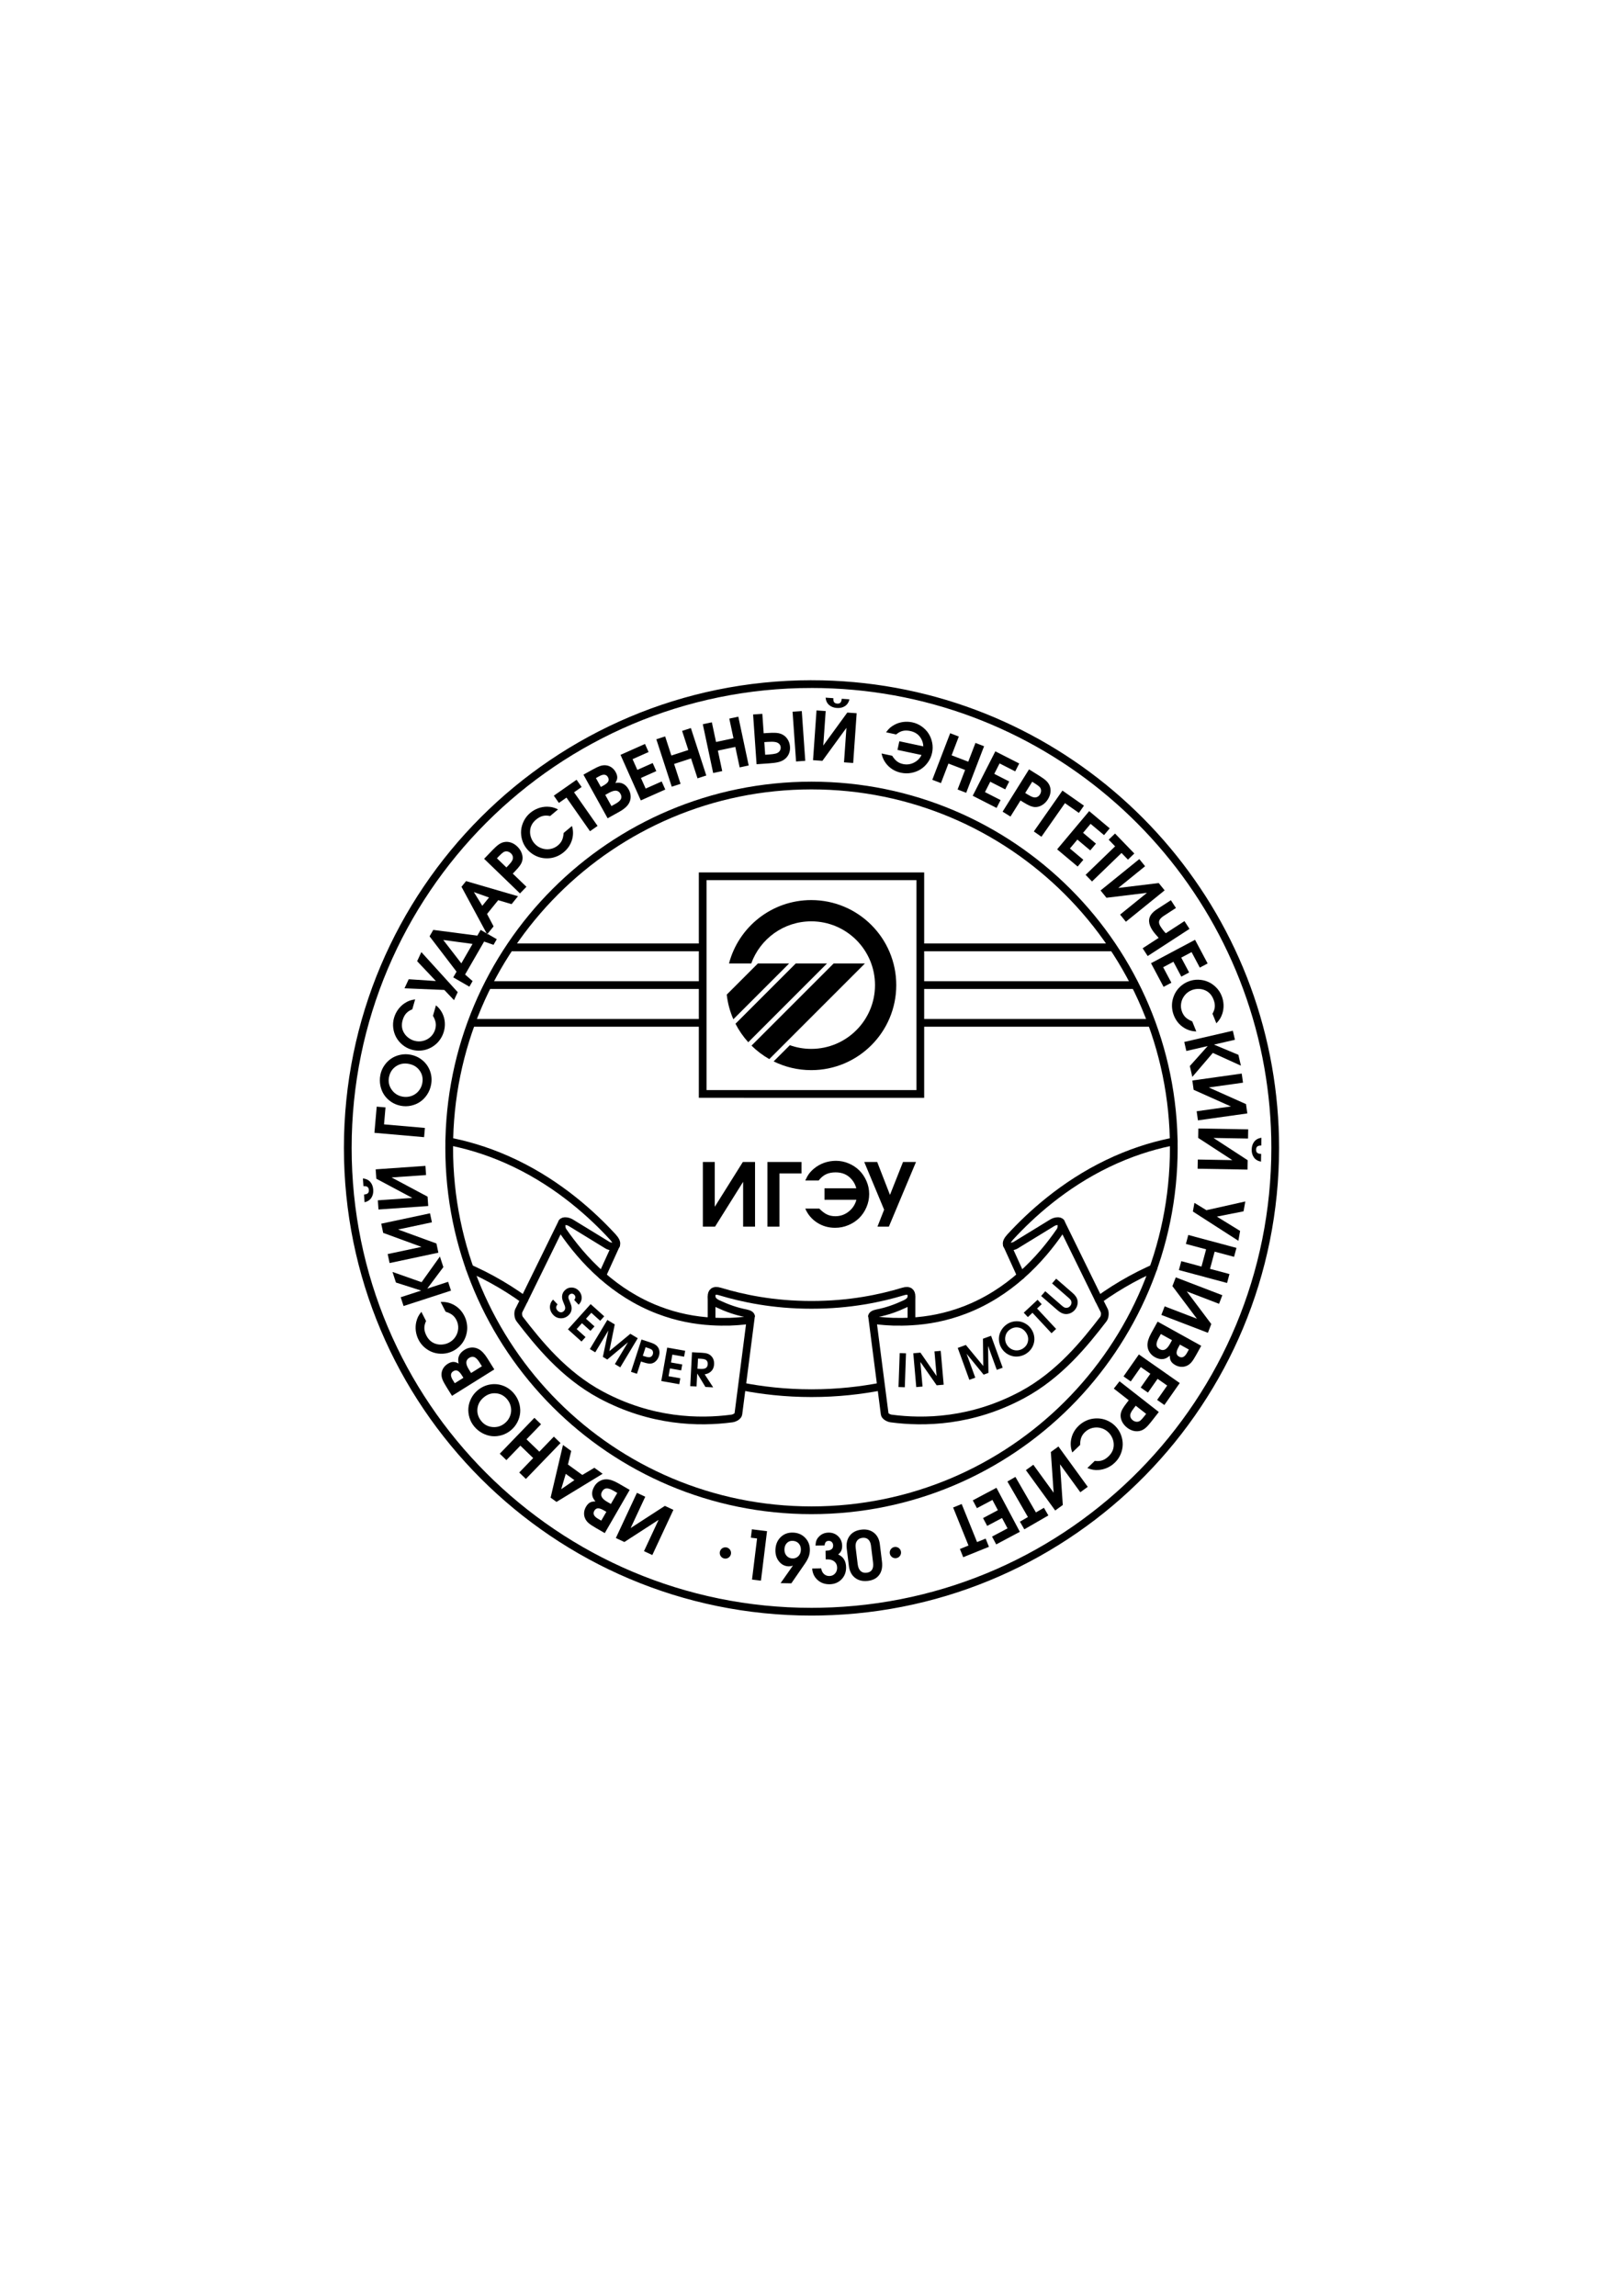<?xml version="1.0" encoding="UTF-8" standalone="no"?>
<svg
   xmlns:dc="http://purl.org/dc/elements/1.1/"
   xmlns:cc="http://creativecommons.org/ns#"
   xmlns:rdf="http://www.w3.org/1999/02/22-rdf-syntax-ns#"
   xmlns:svg="http://www.w3.org/2000/svg"
   xmlns="http://www.w3.org/2000/svg"
   viewBox="0 0 595.276 841.89"
   id="svg62"
   height="841.89"
   width="595.276"
   version="1.1">
  <defs
     id="defs66" />
  <g
     id="Layer1000">
    <path
       id="path2"
       style="fill:#000000;fill-rule:evenodd"
       d="m 272.462,426.103 c 0,0 1.488,0 4.468,0 0,0 0,7.909 0,23.721 0,0 -1.461,0 -4.372,0 0,0 0,-5.479 0,-16.444 0,0 -3.435,5.479 -10.301,16.444 0,0 -1.493,0 -4.468,0 0,0 0,-7.909 0,-23.721 0,0 1.455,0 4.372,0 0,0 0,5.479 0,16.433 0,0 3.435,-5.479 10.3,-16.433 z m 21.511,4.206 c 0,0 -2.697,0 -8.091,0 0,0 0,6.502 0,19.515 0,0 -1.466,0 -4.404,0 0,0 0,-7.909 0,-23.721 0,0 4.163,0 12.494,0 0,0 0,1.402 0,4.206 z m 6.539,12.901 c 0.968,1.001 1.91,1.718 2.814,2.146 0.899,0.428 1.921,0.642 3.061,0.642 1.83,0 3.462,-0.567 4.891,-1.702 1.434,-1.135 2.376,-2.579 2.825,-4.334 h -11.697 v -4.2 c 0,0 3.89,0 11.665,0 -0.316,-1.231 -0.872,-2.317 -1.68,-3.243 -1.461,-1.739 -3.43,-2.606 -5.907,-2.606 -1.38,0 -2.563,0.241 -3.542,0.717 -0.985,0.471 -1.878,1.236 -2.681,2.279 h -4.907 c 0.45,-1.006 0.899,-1.819 1.354,-2.445 0.455,-0.626 1.06,-1.263 1.814,-1.9 1.097,-0.925 2.344,-1.643 3.735,-2.14 1.397,-0.492 2.841,-0.744 4.335,-0.744 1.653,0 3.232,0.326 4.736,0.974 1.504,0.647 2.804,1.514 3.89,2.6 1.086,1.086 1.953,2.387 2.6,3.89 0.647,1.504 0.974,3.082 0.974,4.736 0,1.68 -0.332,3.285 -0.99,4.816 -0.658,1.536 -1.541,2.852 -2.654,3.954 -1.113,1.102 -2.446,1.975 -3.987,2.622 -1.541,0.653 -3.162,0.974 -4.864,0.974 -2.435,0 -4.634,-0.631 -6.603,-1.894 -1.964,-1.268 -3.408,-2.981 -4.34,-5.142 z m 25.502,6.614 c 0,0 -1.397,0 -4.184,0 0,0 0.813,-2.076 2.445,-6.223 0,0 -2.429,-5.832 -7.293,-17.497 0,0 1.584,0 4.752,0 0,0 1.562,4.024 4.687,12.072 0,0 1.595,-4.024 4.784,-12.072 0,0 1.589,0 4.762,0 0,0 -3.317,7.909 -9.953,23.721 z" />
    <path
       id="path4"
       style="fill:#000000;fill-rule:evenodd"
       d="m 330.478,569.335 c 0,1.144 -0.928,2.072 -2.072,2.072 -1.144,0 -2.072,-0.928 -2.072,-2.072 0,-1.144 0.928,-2.072 2.072,-2.072 1.144,0 2.072,0.928 2.072,2.072 z" />
    <path
       id="path6"
       style="fill:#000000;fill-rule:evenodd"
       d="m 268.125,569.485 c 0,1.144 -0.928,2.072 -2.072,2.072 -1.144,0 -2.071,-0.928 -2.071,-2.072 0,-1.144 0.927,-2.072 2.071,-2.072 1.144,0 2.072,0.928 2.072,2.072 z" />
    <path
       id="path8"
       style="fill:none;stroke:#000000;stroke-width:2.835;stroke-linecap:round;stroke-linejoin:miter;stroke-dasharray:none"
       d="m 225.964,456.529 c 0.359,-0.799 -0.199,-1.81 -1.209,-2.927 -7.59,-8.233 -19.466,-19.089 -35.685,-26.916 -8.145,-3.929 -15.86,-6.351 -22.821,-7.822 l -1.475,-0.265 m 7.497,46.515 1.871,0.862 c 2.064,0.951 4.162,2.009 6.298,3.175 4.287,2.35 8.235,4.862 11.841,7.464" />
    <g
       id="Layer1001">
      <path
         id="path10"
         style="fill:#000000;fill-rule:evenodd"
         d="m 229.001,565.466 c 0,0 -1.04,-0.485 -3.122,-1.456 0,0 2.577,-5.526 7.73,-16.576 0,0 1.021,0.476 3.055,1.425 0,0 -1.785,3.829 -5.358,11.491 0,0 4.186,-2.71 12.556,-8.135 0,0 1.044,0.486 3.123,1.456 0,0 -2.577,5.527 -7.73,16.576 0,0 -1.017,-0.474 -3.055,-1.424 0,0 1.786,-3.829 5.355,-11.483 0,0 -4.186,2.71 -12.553,8.127 z m 1.959,-19.11 c 0,0 -3.049,5.281 -9.145,15.84 0,0 -1.09,-0.629 -3.265,-1.886 -1.208,-0.697 -2.083,-1.278 -2.626,-1.749 -0.545,-0.467 -0.966,-1.001 -1.262,-1.601 -0.331,-0.681 -0.474,-1.407 -0.433,-2.17 0.04,-0.763 0.266,-1.5 0.676,-2.211 0.431,-0.747 0.914,-1.269 1.445,-1.571 0.532,-0.302 1.209,-0.436 2.035,-0.397 -0.403,-0.523 -0.693,-0.962 -0.862,-1.321 -0.169,-0.36 -0.278,-0.756 -0.326,-1.193 -0.101,-0.93 0.147,-1.921 0.747,-2.961 0.483,-0.836 1.112,-1.488 1.884,-1.952 0.771,-0.469 1.612,-0.704 2.527,-0.704 1.255,-0.004 2.716,0.477 4.378,1.437 z m -4.56,1.107 -1.454,-0.84 c -1.025,-0.592 -1.865,-0.863 -2.515,-0.818 -0.652,0.048 -1.18,0.419 -1.585,1.119 -0.402,0.697 -0.455,1.357 -0.154,1.974 0.299,0.621 0.956,1.224 1.975,1.812 l 1.393,0.804 z m -4.002,6.932 -0.943,-0.545 c -0.893,-0.516 -1.609,-0.762 -2.158,-0.736 -0.543,0.025 -0.982,0.323 -1.313,0.895 -0.621,1.075 -0.173,2.049 1.342,2.923 l 1.204,0.695 z m -1.369,-13.946 c 0,0 -5.641,3.439 -16.922,10.313 0,0 -0.718,-0.522 -2.159,-1.569 0,0 1.515,-6.437 4.542,-19.308 0,0 1.005,0.73 3.021,2.195 0,0 -0.399,1.658 -1.197,4.975 0,0 1.756,1.276 5.264,3.824 0,0 1.474,-0.877 4.421,-2.632 0,0 1.011,0.735 3.031,2.202 z m -10.354,2.325 c 0,0 -1.058,-0.769 -3.168,-2.301 0,0 -0.559,1.879 -1.677,5.636 0,0 1.614,-1.112 4.845,-3.334 z m -5.087,-13.594 c 0,0 -4.236,4.387 -12.705,13.157 0,0 -0.813,-0.785 -2.443,-2.359 0,0 1.708,-1.769 5.122,-5.304 0,0 -1.567,-1.513 -4.704,-4.543 0,0 -1.705,1.766 -5.122,5.304 0,0 -0.81,-0.782 -2.434,-2.35 0,0 4.236,-4.386 12.706,-13.157 0,0 0.81,0.783 2.433,2.35 0,0 -1.777,1.84 -5.331,5.52 0,0 1.567,1.513 4.704,4.543 0,0 1.777,-1.84 5.331,-5.52 0,0 0.813,0.785 2.443,2.359 z m -31.632,-6.05 c -0.817,-0.973 -1.406,-2.068 -1.769,-3.277 -0.365,-1.212 -0.492,-2.409 -0.386,-3.592 0.106,-1.183 0.445,-2.339 1.024,-3.472 0.576,-1.13 1.356,-2.107 2.336,-2.929 1.346,-1.13 2.844,-1.842 4.486,-2.138 1.646,-0.298 3.251,-0.164 4.817,0.407 1.566,0.57 2.909,1.522 4.034,2.863 0.849,1.011 1.471,2.132 1.855,3.361 0.388,1.226 0.534,2.433 0.438,3.629 -0.099,1.198 -0.432,2.366 -1.007,3.505 -0.574,1.139 -1.357,2.124 -2.353,2.96 -1.005,0.843 -2.115,1.452 -3.337,1.825 -1.221,0.367 -2.424,0.493 -3.618,0.38 -1.191,-0.116 -2.357,-0.472 -3.502,-1.073 -1.145,-0.601 -2.151,-1.415 -3.019,-2.449 z m 2.641,-1.93 c 1.071,1.277 2.45,1.983 4.132,2.113 1.681,0.13 3.18,-0.357 4.494,-1.461 0.66,-0.554 1.183,-1.203 1.561,-1.94 0.381,-0.74 0.602,-1.496 0.673,-2.272 0.073,-0.772 -0.016,-1.559 -0.26,-2.351 -0.247,-0.794 -0.643,-1.518 -1.192,-2.172 -1.114,-1.327 -2.485,-2.057 -4.12,-2.182 -1.634,-0.132 -3.128,0.374 -4.487,1.514 -1.378,1.156 -2.139,2.56 -2.293,4.219 -0.148,1.659 0.349,3.17 1.493,4.532 z m 4.705,-19.024 c 0,0 -5.171,3.232 -15.511,9.692 0,0 -0.667,-1.067 -1.998,-3.198 -0.739,-1.183 -1.238,-2.106 -1.497,-2.777 -0.262,-0.668 -0.383,-1.337 -0.363,-2.006 0.028,-0.757 0.242,-1.465 0.636,-2.12 0.394,-0.655 0.939,-1.199 1.635,-1.635 0.731,-0.457 1.402,-0.691 2.014,-0.709 0.612,-0.018 1.272,0.183 1.983,0.605 -0.11,-0.651 -0.16,-1.175 -0.14,-1.571 0.02,-0.397 0.109,-0.799 0.272,-1.207 0.347,-0.869 1.031,-1.627 2.05,-2.264 0.819,-0.512 1.68,-0.792 2.58,-0.839 0.901,-0.052 1.753,0.136 2.561,0.564 1.111,0.586 2.174,1.697 3.191,3.324 z m -4.546,-1.163 -0.89,-1.424 c -0.627,-1.004 -1.242,-1.637 -1.836,-1.903 -0.598,-0.264 -1.239,-0.184 -1.925,0.244 -0.682,0.426 -1.039,0.985 -1.062,1.671 -0.027,0.688 0.27,1.529 0.893,2.526 l 0.853,1.364 z m -6.788,4.242 -0.577,-0.923 c -0.547,-0.875 -1.062,-1.428 -1.559,-1.663 -0.491,-0.233 -1.02,-0.175 -1.579,0.174 -1.053,0.658 -1.114,1.728 -0.187,3.211 l 0.737,1.179 z m -6.535,-24.256 c 0,0 -0.603,-1.184 -1.811,-3.555 1.811,-0.117 3.495,0.28 5.056,1.188 1.557,0.911 2.762,2.204 3.615,3.877 0.399,0.783 0.689,1.598 0.865,2.444 0.176,0.846 0.241,1.674 0.196,2.484 -0.049,0.812 -0.202,1.613 -0.451,2.406 -0.252,0.795 -0.595,1.531 -1.029,2.215 -0.436,0.681 -0.97,1.314 -1.6,1.894 -0.632,0.577 -1.333,1.064 -2.109,1.459 -1.136,0.579 -2.333,0.91 -3.592,0.992 -1.262,0.078 -2.458,-0.063 -3.585,-0.428 -1.127,-0.366 -2.175,-0.952 -3.146,-1.759 -0.973,-0.81 -1.75,-1.78 -2.327,-2.913 -0.522,-1.026 -0.854,-2.103 -1.001,-3.227 -0.143,-1.126 -0.087,-2.234 0.161,-3.319 0.181,-0.745 0.41,-1.385 0.679,-1.92 0.269,-0.535 0.665,-1.131 1.191,-1.788 l 1.724,3.382 c -0.434,0.92 -0.647,1.802 -0.628,2.64 0.017,0.843 0.266,1.74 0.747,2.684 0.867,1.702 2.152,2.752 3.86,3.15 0.69,0.172 1.429,0.207 2.211,0.114 0.783,-0.098 1.51,-0.316 2.176,-0.655 1,-0.509 1.803,-1.224 2.406,-2.148 0.608,-0.925 0.945,-1.935 1.018,-3.028 0.067,-1.095 -0.149,-2.138 -0.653,-3.126 -0.399,-0.783 -0.904,-1.41 -1.515,-1.882 -0.611,-0.471 -1.431,-0.864 -2.459,-1.183 z m 1.984,-7.719 c 0,0 -5.8,1.885 -17.395,5.652 0,0 -0.349,-1.075 -1.049,-3.229 0,0 2.503,-0.814 7.506,-2.439 0,0 -3.083,-0.985 -9.258,-2.952 0,0 -0.421,-1.295 -1.262,-3.885 0,0 3.556,1.252 10.668,3.765 0,0 2.242,-3.14 6.727,-9.417 0,0 0.421,1.295 1.262,3.885 0,0 -1.967,2.626 -5.904,7.879 0,0 2.551,-0.829 7.655,-2.487 0,0 0.349,1.075 1.049,3.229 z m -24.871,-21.174 c 0,0 -0.238,-1.122 -0.716,-3.37 0,0 5.965,-1.268 17.89,-3.803 0,0 0.234,1.102 0.701,3.297 0,0 -4.133,0.878 -12.402,2.636 0,0 4.683,1.712 14.053,5.132 0,0 0.239,1.126 0.716,3.37 0,0 -5.965,1.268 -17.89,3.803 0,0 -0.233,-1.098 -0.701,-3.297 0,0 4.133,-0.878 12.394,-2.634 0,0 -4.683,-1.712 -14.045,-5.134 z m -6.828,-11.222 c 0,0 -0.066,-0.947 -0.199,-2.844 0.667,-0.046 1.14,-0.208 1.414,-0.475 0.275,-0.272 0.396,-0.665 0.36,-1.187 -0.037,-0.523 -0.212,-0.899 -0.522,-1.13 -0.309,-0.227 -0.8,-0.32 -1.467,-0.274 l -0.198,-2.832 c 1.154,0.114 2.056,0.543 2.699,1.284 0.647,0.741 1.011,1.687 1.092,2.84 0.081,1.148 -0.148,2.136 -0.686,2.968 -0.533,0.827 -1.368,1.378 -2.494,1.651 z m 4.314,-8.64 c 0,0 -0.08,-1.144 -0.24,-3.437 0,0 6.083,-0.425 18.245,-1.276 0,0 0.079,1.124 0.235,3.363 0,0 -4.214,0.295 -12.648,0.884 0,0 4.399,2.348 13.202,7.038 0,0 0.08,1.148 0.24,3.437 0,0 -6.083,0.425 -18.245,1.276 0,0 -0.079,-1.119 -0.235,-3.363 0,0 4.215,-0.295 12.64,-0.884 0,0 -4.399,-2.348 -13.194,-7.039 z m 3.369,-26.147 c 0,0 -0.181,2.071 -0.544,6.215 0,0 4.994,0.437 14.99,1.311 0,0 -0.098,1.126 -0.296,3.383 0,0 -6.075,-0.531 -18.22,-1.594 0,0 0.28,-3.198 0.84,-9.597 0,0 1.077,0.094 3.23,0.283 z m -1.889,-11.914 c 0.243,-1.248 0.722,-2.394 1.433,-3.437 0.712,-1.047 1.563,-1.898 2.549,-2.56 0.986,-0.662 2.098,-1.127 3.343,-1.389 1.24,-0.263 2.49,-0.272 3.746,-0.028 1.725,0.335 3.221,1.051 4.485,2.141 1.268,1.091 2.173,2.423 2.716,4 0.542,1.576 0.648,3.219 0.314,4.937 -0.252,1.296 -0.731,2.485 -1.444,3.557 -0.709,1.073 -1.555,1.946 -2.544,2.624 -0.993,0.677 -2.111,1.153 -3.358,1.424 -1.246,0.271 -2.505,0.282 -3.781,0.034 -1.288,-0.25 -2.46,-0.731 -3.519,-1.445 -1.054,-0.718 -1.909,-1.573 -2.572,-2.572 -0.659,-0.998 -1.116,-2.129 -1.37,-3.397 -0.253,-1.268 -0.254,-2.563 0.003,-3.888 z m 3.162,0.837 c -0.318,1.636 9e-4,3.152 0.958,4.541 0.958,1.388 2.279,2.246 3.964,2.574 0.846,0.164 1.679,0.162 2.49,-0.008 0.815,-0.17 1.542,-0.474 2.19,-0.907 0.646,-0.429 1.202,-0.994 1.663,-1.681 0.462,-0.692 0.775,-1.455 0.938,-2.293 0.331,-1.701 0.034,-3.225 -0.897,-4.575 -0.926,-1.353 -2.259,-2.196 -4,-2.534 -1.766,-0.343 -3.336,-0.052 -4.722,0.873 -1.383,0.929 -2.244,2.267 -2.583,4.012 z m 16.131,-22.52 c 0,0 0.366,-1.277 1.1,-3.835 1.404,1.15 2.365,2.588 2.886,4.317 0.518,1.728 0.517,3.496 -2e-4,5.301 -0.242,0.845 -0.586,1.639 -1.034,2.378 -0.448,0.738 -0.965,1.389 -1.551,1.95 -0.59,0.561 -1.247,1.042 -1.97,1.452 -0.727,0.41 -1.479,0.714 -2.264,0.918 -0.783,0.2 -1.605,0.299 -2.462,0.294 -0.856,-0.009 -1.701,-0.131 -2.538,-0.371 -1.226,-0.351 -2.327,-0.925 -3.304,-1.725 -0.976,-0.803 -1.755,-1.722 -2.329,-2.758 -0.574,-1.036 -0.942,-2.18 -1.102,-3.432 -0.159,-1.256 -0.066,-2.496 0.285,-3.717 0.317,-1.106 0.81,-2.12 1.469,-3.042 0.664,-0.922 1.46,-1.693 2.381,-2.317 0.64,-0.421 1.245,-0.733 1.806,-0.941 0.562,-0.208 1.258,-0.373 2.091,-0.495 l -1.046,3.649 c -0.945,0.377 -1.702,0.877 -2.259,1.503 -0.562,0.628 -0.992,1.454 -1.284,2.473 -0.526,1.836 -0.302,3.48 0.675,4.936 0.387,0.596 0.904,1.126 1.54,1.592 0.64,0.463 1.32,0.799 2.038,1.005 1.079,0.309 2.154,0.334 3.224,0.07 1.075,-0.262 2.011,-0.771 2.81,-1.52 0.796,-0.755 1.349,-1.665 1.655,-2.732 0.242,-0.845 0.301,-1.648 0.176,-2.409 -0.125,-0.761 -0.457,-1.607 -0.992,-2.542 z m 9.076,-8.667 c 0,0 -0.455,0.976 -1.363,2.924 0,0 -1.186,-1.245 -3.552,-3.737 0,0 -4.867,-0.203 -14.604,-0.605 0,0 0.516,-1.107 1.548,-3.321 0,0 3.321,0.219 9.963,0.658 0,0 -2.292,-2.426 -6.877,-7.277 0,0 0.518,-1.111 1.552,-3.328 0,0 4.446,4.895 13.333,14.685 z m 14.325,-19.421 c 0,0 -0.396,0.686 -1.19,2.062 0,0 -1.152,-0.398 -3.453,-1.198 0,0 -2.327,4.031 -6.981,12.092 0,0 0.919,0.802 2.758,2.402 0,0 -0.394,0.682 -1.184,2.051 0,0 -1.972,-1.139 -5.914,-3.414 0,0 0.402,-0.697 1.209,-2.094 0,0 -3.299,-4.32 -9.899,-12.957 0,0 0.454,-0.786 1.362,-2.358 0,0 5.387,0.704 16.164,2.105 0,0 0.405,-0.7 1.215,-2.105 0,0 1.972,1.139 5.913,3.414 z m -12.998,8.856 c 0,0 1.372,-2.376 4.111,-7.121 0,0 -3.583,-0.487 -10.744,-1.458 0,0 2.213,2.859 6.633,8.579 z m 9.47,-10.646 c 0,0 -3.14,-5.813 -9.413,-17.439 0,0 0.558,-0.69 1.68,-2.075 0,0 6.349,1.85 19.044,5.546 0,0 -0.781,0.965 -2.35,2.902 0,0 -1.635,-0.485 -4.905,-1.456 0,0 -1.366,1.687 -4.094,5.056 0,0 0.799,1.518 2.397,4.553 0,0 -0.787,0.971 -2.358,2.912 z m -1.78,-10.462 c 0,0 0.823,-1.016 2.464,-3.043 0,0 -1.847,-0.657 -5.54,-1.97 0,0 1.026,1.67 3.076,5.013 z m 13.826,-4.531 c 0,0 -4.387,-4.236 -13.157,-12.705 0,0 1.049,-1.086 3.147,-3.259 0.869,-0.899 1.601,-1.557 2.195,-1.976 0.594,-0.419 1.207,-0.704 1.835,-0.855 0.863,-0.199 1.727,-0.161 2.593,0.118 0.866,0.274 1.668,0.768 2.404,1.478 0.781,0.754 1.335,1.605 1.652,2.547 0.323,0.943 0.368,1.852 0.141,2.729 -0.151,0.548 -0.424,1.11 -0.82,1.681 -0.393,0.573 -1.019,1.299 -1.876,2.186 l -0.757,0.783 5.001,4.829 z m -4.981,-9.53 0.688,-0.712 c 0.717,-0.742 1.199,-1.354 1.442,-1.837 0.238,-0.442 0.314,-0.895 0.236,-1.361 -0.081,-0.463 -0.307,-0.876 -0.684,-1.24 -0.418,-0.404 -0.872,-0.647 -1.363,-0.726 -0.491,-0.085 -0.957,0.005 -1.396,0.264 -0.418,0.267 -0.956,0.746 -1.618,1.431 l -0.788,0.816 z m 20.989,-12.644 c 0,0 1.018,-0.854 3.056,-2.564 0.521,1.738 0.514,3.469 -0.021,5.193 -0.537,1.722 -1.526,3.188 -2.965,4.394 -0.673,0.565 -1.402,1.031 -2.187,1.393 -0.784,0.362 -1.576,0.612 -2.376,0.75 -0.802,0.135 -1.616,0.166 -2.445,0.102 -0.832,-0.067 -1.625,-0.236 -2.39,-0.505 -0.761,-0.272 -1.498,-0.649 -2.206,-1.133 -0.704,-0.486 -1.337,-1.06 -1.896,-1.727 -0.82,-0.977 -1.412,-2.068 -1.775,-3.277 -0.36,-1.212 -0.492,-2.409 -0.389,-3.589 0.103,-1.18 0.439,-2.334 1.006,-3.461 0.571,-1.131 1.341,-2.106 2.315,-2.922 0.882,-0.74 1.856,-1.305 2.919,-1.701 1.065,-0.393 2.157,-0.587 3.27,-0.59 0.766,0.009 1.442,0.088 2.024,0.23 0.582,0.142 1.251,0.394 2.01,0.758 l -2.908,2.44 c -0.994,-0.216 -1.901,-0.225 -2.713,-0.018 -0.818,0.207 -1.635,0.651 -2.448,1.332 -1.464,1.228 -2.197,2.716 -2.201,4.47 -0.012,0.711 0.12,1.439 0.386,2.18 0.272,0.741 0.648,1.401 1.128,1.973 0.721,0.86 1.599,1.481 2.634,1.861 1.038,0.384 2.098,0.485 3.179,0.31 1.082,-0.181 2.049,-0.626 2.9,-1.339 0.673,-0.565 1.171,-1.198 1.493,-1.899 0.322,-0.701 0.52,-1.589 0.599,-2.662 z m 9.674,-0.641 c 0,0 -2.878,-4.11 -8.631,-12.326 0,0 -0.926,0.648 -2.781,1.948 0,0 -0.62,-0.885 -1.86,-2.657 0,0 2.778,-1.945 8.338,-5.838 0,0 0.62,0.885 1.86,2.656 0,0 -0.929,0.651 -2.781,1.948 0,0 2.875,4.106 8.631,12.326 0,0 -0.926,0.648 -2.775,1.943 z m 6.457,-4.747 c 0,0 -2.956,-5.334 -8.867,-15.997 0,0 1.1,-0.61 3.298,-1.828 1.22,-0.676 2.169,-1.126 2.851,-1.349 0.681,-0.227 1.355,-0.312 2.022,-0.258 0.755,0.067 1.45,0.319 2.083,0.746 0.633,0.427 1.149,1 1.547,1.718 0.418,0.754 0.617,1.436 0.602,2.048 -0.014,0.612 -0.249,1.261 -0.708,1.949 0.656,-0.076 1.181,-0.098 1.576,-0.058 0.395,0.041 0.792,0.151 1.191,0.335 0.85,0.392 1.571,1.115 2.153,2.165 0.468,0.845 0.703,1.719 0.702,2.62 0.005,0.903 -0.227,1.744 -0.698,2.529 -0.643,1.078 -1.808,2.083 -3.486,3.013 z m 1.4,-4.479 1.469,-0.814 c 1.036,-0.574 1.7,-1.155 1.996,-1.734 0.295,-0.583 0.249,-1.228 -0.143,-1.935 -0.39,-0.704 -0.929,-1.089 -1.613,-1.148 -0.686,-0.063 -1.541,0.189 -2.57,0.759 l -1.407,0.78 z m -3.881,-7.001 0.953,-0.528 c 0.902,-0.5 1.482,-0.987 1.742,-1.47 0.259,-0.478 0.229,-1.009 -0.091,-1.586 -0.602,-1.086 -1.667,-1.203 -3.197,-0.355 l -1.216,0.674 z m 14.651,4.933 c 0,0 -2.48,-5.571 -7.439,-16.709 0,0 2.993,-1.332 8.978,-3.997 0,0 0.44,0.987 1.319,2.962 0,0 -1.96,0.873 -5.876,2.616 0,0 0.582,1.308 1.749,3.928 0,0 1.877,-0.836 5.631,-2.507 0,0 0.44,0.987 1.319,2.962 0,0 -1.877,0.836 -5.631,2.507 0,0 0.577,1.297 1.735,3.897 0,0 1.96,-0.873 5.876,-2.616 0,0 0.44,0.988 1.318,2.959 0,0 -2.993,1.333 -8.978,3.997 z m 11.354,-5.027 c 0,0 -1.884,-5.8 -5.652,-17.395 0,0 1.075,-0.349 3.229,-1.049 0,0 0.76,2.339 2.279,7.012 0,0 2.072,-0.673 6.22,-2.021 0,0 -0.758,-2.335 -2.279,-7.012 0,0 1.071,-0.348 3.218,-1.045 0,0 1.885,5.799 5.652,17.395 0,0 -1.071,0.348 -3.218,1.045 0,0 -0.79,-2.433 -2.371,-7.299 0,0 -2.072,0.673 -6.22,2.021 0,0 0.791,2.433 2.371,7.299 0,0 -1.075,0.349 -3.229,1.049 z m 15.19,-5.021 c 0,0 -1.268,-5.965 -3.803,-17.89 0,0 1.106,-0.235 3.321,-0.706 0,0 0.511,2.405 1.533,7.212 0,0 2.131,-0.453 6.397,-1.36 0,0 -0.511,-2.401 -1.533,-7.212 0,0 1.101,-0.234 3.309,-0.704 0,0 1.268,5.965 3.803,17.89 0,0 -1.102,0.234 -3.309,0.704 0,0 -0.532,-2.502 -1.596,-7.507 0,0 -2.131,0.453 -6.397,1.36 0,0 0.532,2.502 1.596,7.506 0,0 -1.106,0.235 -3.321,0.706 z m 14.643,-21.469 3.387,-0.237 0.498,7.128 1.206,-0.084 c 1.391,-0.097 2.473,-0.119 3.242,-0.069 0.773,0.049 1.444,0.193 2.019,0.429 0.911,0.37 1.652,0.972 2.219,1.805 0.571,0.833 0.89,1.787 0.965,2.853 0.071,1.012 -0.092,1.934 -0.485,2.76 -0.393,0.83 -0.991,1.509 -1.785,2.04 -0.578,0.38 -1.265,0.668 -2.062,0.86 -0.793,0.192 -1.887,0.339 -3.287,0.437 l -4.643,0.325 z m 4.112,10.135 0.325,4.643 1.362,-0.095 c 1.087,-0.076 1.946,-0.198 2.58,-0.362 0.587,-0.178 1.03,-0.473 1.336,-0.883 0.307,-0.406 0.443,-0.891 0.404,-1.443 -0.034,-0.489 -0.233,-0.906 -0.592,-1.245 -0.359,-0.339 -0.833,-0.554 -1.419,-0.653 -0.645,-0.116 -1.585,-0.129 -2.816,-0.043 z m 13.746,-11.384 1.276,18.245 -3.379,0.236 -1.276,-18.245 z m 8.736,-4.924 c 0,0 0.947,0.066 2.844,0.199 -0.047,0.667 0.047,1.157 0.274,1.467 0.231,0.31 0.603,0.485 1.126,0.521 0.523,0.036 0.92,-0.085 1.191,-0.359 0.267,-0.275 0.429,-0.748 0.475,-1.414 l 2.832,0.198 c -0.273,1.127 -0.824,1.961 -1.647,2.495 -0.824,0.538 -1.811,0.767 -2.964,0.686 -1.148,-0.08 -2.095,-0.444 -2.844,-1.092 -0.745,-0.643 -1.174,-1.546 -1.288,-2.7 z m 7.955,5.474 c 0,0 1.144,0.08 3.437,0.24 0,0 -0.425,6.083 -1.276,18.245 0,0 -1.124,-0.079 -3.363,-0.235 0,0 0.295,-4.215 0.884,-12.648 0,0 -2.937,4.03 -8.807,12.094 0,0 -1.148,-0.08 -3.437,-0.24 0,0 0.425,-6.083 1.276,-18.245 0,0 1.119,0.078 3.363,0.235 0,0 -0.295,4.215 -0.884,12.64 0,0 2.937,-4.03 8.807,-12.085 z m 16.461,15.834 c 0.57,0.91 1.165,1.601 1.779,2.069 0.609,0.467 1.346,0.793 2.205,0.975 1.38,0.293 2.702,0.127 3.961,-0.499 1.263,-0.626 2.205,-1.565 2.826,-2.816 l -8.822,-1.875 0.673,-3.168 c 0,0 2.934,0.624 8.798,1.87 -0.041,-0.979 -0.286,-1.887 -0.747,-2.715 -0.823,-1.546 -2.169,-2.515 -4.038,-2.913 -1.041,-0.221 -1.972,-0.229 -2.787,-0.027 -0.818,0.197 -1.615,0.631 -2.387,1.289 l -3.701,-0.787 c 0.5,-0.687 0.97,-1.228 1.413,-1.627 0.443,-0.399 1.002,-0.783 1.673,-1.142 0.976,-0.522 2.031,-0.863 3.16,-1.016 1.132,-0.147 2.262,-0.105 3.388,0.134 1.247,0.265 2.385,0.764 3.416,1.494 1.03,0.729 1.872,1.592 2.517,2.585 0.645,0.994 1.091,2.113 1.338,3.351 0.247,1.238 0.24,2.481 -0.025,3.728 -0.269,1.267 -0.777,2.425 -1.519,3.474 -0.742,1.053 -1.619,1.904 -2.635,2.557 -1.016,0.653 -2.161,1.097 -3.427,1.339 -1.267,0.245 -2.541,0.227 -3.825,-0.045 -1.836,-0.39 -3.394,-1.219 -4.676,-2.487 -1.278,-1.271 -2.093,-2.794 -2.449,-4.574 z m 14.72,8.812 c 0,0 2.186,-5.693 6.555,-17.075 0,0 1.055,0.405 3.17,1.217 0,0 -0.881,2.296 -2.642,6.883 0,0 2.034,0.781 6.105,2.343 0,0 0.88,-2.292 2.642,-6.883 0,0 1.051,0.404 3.158,1.212 0,0 -2.185,5.693 -6.555,17.075 0,0 -1.052,-0.404 -3.158,-1.212 0,0 0.917,-2.388 2.75,-7.165 0,0 -2.034,-0.781 -6.105,-2.343 0,0 -0.917,2.388 -2.751,7.165 0,0 -1.055,-0.405 -3.17,-1.217 z m 14.82,5.862 c 0,0 2.768,-5.433 8.303,-16.296 0,0 2.919,1.487 8.757,4.462 0,0 -0.491,0.963 -1.472,2.889 0,0 -1.911,-0.974 -5.731,-2.92 0,0 -0.65,1.276 -1.952,3.831 0,0 1.831,0.933 5.492,2.798 0,0 -0.491,0.963 -1.472,2.889 0,0 -1.831,-0.933 -5.492,-2.798 0,0 -0.644,1.265 -1.937,3.801 0,0 1.912,0.974 5.731,2.92 0,0 -0.491,0.963 -1.47,2.886 0,0 -2.919,-1.487 -8.757,-4.462 z m 10.966,5.827 c 0,0 3.232,-5.171 9.692,-15.511 0,0 1.281,0.8 3.842,2.401 1.06,0.662 1.856,1.242 2.389,1.736 0.533,0.493 0.939,1.035 1.218,1.617 0.374,0.803 0.517,1.657 0.423,2.561 -0.088,0.904 -0.404,1.791 -0.946,2.659 -0.575,0.92 -1.292,1.64 -2.148,2.146 -0.855,0.512 -1.735,0.745 -2.64,0.705 -0.568,-0.034 -1.174,-0.184 -1.814,-0.453 -0.642,-0.265 -1.482,-0.727 -2.529,-1.38 l -0.923,-0.577 -3.684,5.896 z m 8.287,-6.854 0.84,0.525 c 0.875,0.546 1.574,0.891 2.097,1.028 0.482,0.141 0.941,0.121 1.38,-0.052 0.436,-0.175 0.793,-0.482 1.071,-0.927 0.308,-0.493 0.452,-0.987 0.427,-1.484 -0.019,-0.499 -0.204,-0.935 -0.548,-1.311 -0.348,-0.353 -0.928,-0.779 -1.736,-1.285 l -0.962,-0.601 z m 19.692,7.309 c 0,0 -1.703,-1.193 -5.11,-3.578 0,0 -2.875,4.106 -8.631,12.326 0,0 -0.926,-0.648 -2.782,-1.948 0,0 3.498,-4.995 10.491,-14.982 0,0 2.629,1.841 7.892,5.526 0,0 -0.62,0.885 -1.86,2.656 z m -7.979,13.358 c 0,0 3.92,-4.671 11.756,-14.011 0,0 2.51,2.106 7.529,6.317 0,0 -0.695,0.828 -2.084,2.484 0,0 -1.643,-1.379 -4.927,-4.135 0,0 -0.92,1.097 -2.764,3.294 0,0 1.574,1.321 4.722,3.962 0,0 -0.695,0.828 -2.085,2.484 0,0 -1.574,-1.321 -4.722,-3.962 0,0 -0.912,1.087 -2.742,3.268 0,0 1.644,1.379 4.927,4.135 0,0 -0.695,0.828 -2.082,2.481 0,0 -2.51,-2.106 -7.529,-6.317 z m 10.441,9.359 c 0,0 3.609,-3.485 10.824,-10.453 0,0 -0.785,-0.813 -2.359,-2.443 0,0 0.778,-0.751 2.333,-2.253 0,0 2.356,2.439 7.071,7.322 0,0 -0.777,0.751 -2.333,2.253 0,0 -0.788,-0.816 -2.359,-2.443 0,0 -3.606,3.482 -10.824,10.453 0,0 -0.785,-0.813 -2.353,-2.437 z" />
      <path
         id="path12"
         style="fill:#000000;fill-rule:evenodd"
         d="m 424.991,323.823 c 0,0 0.722,0.891 2.168,2.677 0,0 -4.739,3.837 -14.214,11.51 0,0 -0.709,-0.876 -2.121,-2.62 0,0 3.283,-2.659 9.853,-7.979 0,0 -4.95,0.6 -14.851,1.807 0,0 -0.725,-0.895 -2.168,-2.678 0,0 4.739,-3.838 14.214,-11.51 0,0 0.706,0.872 2.121,2.62 0,0 -3.283,2.659 -9.847,7.974 0,0 4.95,-0.601 14.845,-1.802 z m 4.463,6.292 1.849,2.848 -4.443,2.885 c -0.951,0.618 -1.52,1.228 -1.698,1.831 -0.179,0.603 -0.002,1.315 0.533,2.138 0.629,0.969 1.258,1.771 1.893,2.407 l 6.844,-4.445 1.849,2.848 -15.339,9.961 -1.85,-2.848 5.879,-3.818 c -1.06,-1.147 -1.831,-2.092 -2.314,-2.836 -0.355,-0.547 -0.635,-1.068 -0.833,-1.57 -0.201,-0.499 -0.321,-1.016 -0.364,-1.554 -0.038,-0.536 0.026,-1.05 0.197,-1.545 0.167,-0.492 0.471,-0.995 0.91,-1.501 0.442,-0.509 1.016,-0.989 1.725,-1.45 z m -7.291,23.1 c 0,0 5.384,-2.863 16.149,-8.587 0,0 1.538,2.893 4.614,8.677 0,0 -0.955,0.507 -2.863,1.522 0,0 -1.007,-1.894 -3.02,-5.679 0,0 -1.264,0.672 -3.796,2.018 0,0 0.965,1.814 2.894,5.443 0,0 -0.954,0.507 -2.863,1.522 0,0 -0.965,-1.814 -2.894,-5.443 0,0 -1.253,0.666 -3.767,2.003 0,0 1.007,1.894 3.019,5.679 0,0 -0.955,0.507 -2.86,1.52 0,0 -1.538,-2.893 -4.614,-8.677 z m 15.11,21.32 c 0,0 0.498,1.232 1.495,3.699 -1.814,-0.041 -3.457,-0.583 -4.933,-1.625 -1.472,-1.043 -2.56,-2.437 -3.263,-4.177 -0.329,-0.815 -0.547,-1.652 -0.649,-2.51 -0.102,-0.858 -0.095,-1.688 0.021,-2.492 0.12,-0.805 0.342,-1.589 0.658,-2.357 0.321,-0.77 0.727,-1.473 1.219,-2.117 0.493,-0.64 1.08,-1.224 1.759,-1.747 0.68,-0.52 1.421,-0.944 2.228,-1.27 1.182,-0.478 2.404,-0.704 3.665,-0.675 1.263,0.033 2.443,0.277 3.534,0.739 1.091,0.463 2.084,1.138 2.982,2.026 0.899,0.892 1.588,1.926 2.064,3.104 0.431,1.067 0.667,2.169 0.716,3.302 0.045,1.134 -0.108,2.233 -0.45,3.292 -0.245,0.726 -0.529,1.344 -0.844,1.854 -0.315,0.51 -0.761,1.068 -1.343,1.677 l -1.422,-3.519 c 0.513,-0.879 0.802,-1.739 0.855,-2.575 0.056,-0.841 -0.113,-1.757 -0.51,-2.739 -0.716,-1.771 -1.904,-2.929 -3.571,-3.474 -0.672,-0.232 -1.406,-0.331 -2.193,-0.307 -0.789,0.029 -1.532,0.183 -2.225,0.463 -1.041,0.42 -1.903,1.062 -2.584,1.93 -0.686,0.869 -1.11,1.846 -1.278,2.928 -0.162,1.085 -0.038,2.142 0.378,3.171 0.329,0.815 0.778,1.484 1.345,2.006 0.567,0.523 1.35,0.985 2.347,1.393 z m -2.917,7.556 c 0,0 5.942,-1.372 17.821,-4.114 0,0 0.254,1.102 0.764,3.309 0,0 -2.565,0.592 -7.691,1.775 0,0 2.986,1.25 8.966,3.748 0,0 0.306,1.327 0.919,3.98 0,0 -3.434,-1.557 -10.299,-4.681 0,0 -2.507,2.933 -7.522,8.795 0,0 -0.306,-1.327 -0.919,-3.98 0,0 2.188,-2.445 6.568,-7.335 0,0 -2.613,0.604 -7.843,1.811 0,0 -0.254,-1.101 -0.764,-3.309 z m 22.651,22.796 c 0,0 0.16,1.136 0.48,3.412 0,0 -6.039,0.849 -18.112,2.546 0,0 -0.157,-1.115 -0.469,-3.338 0,0 4.184,-0.588 12.555,-1.765 0,0 -4.552,-2.035 -13.661,-6.1 0,0 -0.16,-1.14 -0.479,-3.412 0,0 6.039,-0.849 18.112,-2.546 0,0 0.156,1.111 0.469,3.338 0,0 -4.184,0.588 -12.547,1.763 0,0 4.553,2.035 13.652,6.102 z m 5.651,12.335 c 0,0 -0.016,0.949 -0.05,2.85 -0.668,-0.012 -1.153,0.108 -1.45,0.35 -0.297,0.247 -0.453,0.628 -0.462,1.151 -0.009,0.524 0.133,0.914 0.421,1.171 0.289,0.253 0.769,0.389 1.437,0.4 l -0.049,2.838 c -1.139,-0.214 -2.001,-0.72 -2.578,-1.514 -0.58,-0.794 -0.86,-1.769 -0.84,-2.924 0.02,-1.151 0.334,-2.115 0.942,-2.897 0.604,-0.778 1.482,-1.253 2.628,-1.427 z m -5.05,8.231 c 0,0 -0.02,1.147 -0.06,3.445 0,0 -6.097,-0.106 -18.287,-0.319 0,0 0.02,-1.126 0.059,-3.37 0,0 4.224,0.074 12.677,0.221 0,0 -4.178,-2.722 -12.538,-8.162 0,0 0.02,-1.151 0.06,-3.445 0,0 6.097,0.106 18.287,0.319 0,0 -0.02,1.122 -0.059,3.37 0,0 -4.224,-0.074 -12.669,-0.221 0,0 4.178,2.722 12.53,8.162 z m -20.085,18.819 c 0,0 0.187,-1.061 0.56,-3.177 0,0 1.468,0.895 4.398,2.69 0,0 4.754,-1.064 14.263,-3.195 0,0 -0.212,1.203 -0.636,3.608 0,0 -3.265,0.648 -9.794,1.943 0,0 2.842,1.75 8.526,5.249 0,0 -0.213,1.207 -0.638,3.616 0,0 -5.561,-3.578 -16.68,-10.733 z m -1.687,8.604 c 0,0 5.89,1.578 17.667,4.734 0,0 -0.292,1.092 -0.879,3.28 0,0 -2.375,-0.636 -7.122,-1.908 0,0 -0.564,2.104 -1.693,6.317 0,0 2.371,0.635 7.122,1.908 0,0 -0.291,1.088 -0.876,3.268 0,0 -5.89,-1.578 -17.667,-4.734 0,0 0.291,-1.088 0.876,-3.268 0,0 2.471,0.662 7.413,1.986 0,0 0.564,-2.104 1.693,-6.317 0,0 -2.471,-0.662 -7.413,-1.986 0,0 0.292,-1.092 0.879,-3.28 z m 8.432,32.655 c 0,0 -0.411,1.071 -1.235,3.216 0,0 -5.693,-2.185 -17.075,-6.555 0,0 0.404,-1.052 1.208,-3.147 0,0 3.944,1.514 11.837,4.544 0,0 -2.995,-3.987 -8.99,-11.958 0,0 0.412,-1.075 1.234,-3.216 0,0 5.693,2.186 17.075,6.554 0,0 -0.402,1.048 -1.208,3.147 0,0 -3.944,-1.514 -11.829,-4.54 0,0 2.995,3.987 8.983,11.955 z m -19.683,-0.881 c 0,0 5.334,2.957 15.997,8.867 0,0 -0.61,1.1 -1.828,3.298 -0.676,1.22 -1.242,2.104 -1.703,2.655 -0.458,0.553 -0.984,0.983 -1.579,1.29 -0.676,0.342 -1.399,0.498 -2.162,0.471 -0.763,-0.027 -1.504,-0.239 -2.222,-0.637 -0.754,-0.418 -1.284,-0.891 -1.596,-1.418 -0.312,-0.527 -0.457,-1.202 -0.433,-2.028 -0.516,0.412 -0.95,0.71 -1.306,0.884 -0.357,0.175 -0.751,0.291 -1.188,0.347 -0.928,0.117 -1.923,-0.113 -2.973,-0.695 -0.844,-0.468 -1.507,-1.085 -1.984,-1.85 -0.483,-0.763 -0.732,-1.599 -0.748,-2.514 -0.026,-1.256 0.43,-2.724 1.36,-4.402 z m 1.187,4.54 -0.814,1.469 c -0.574,1.036 -0.83,1.88 -0.774,2.529 0.059,0.65 0.439,1.173 1.147,1.565 0.704,0.39 1.365,0.431 1.976,0.119 0.615,-0.31 1.207,-0.977 1.777,-2.006 l 0.78,-1.407 z m 7,3.88 -0.528,0.953 c -0.5,0.902 -0.734,1.622 -0.698,2.17 0.034,0.543 0.341,0.977 0.918,1.297 1.086,0.602 2.051,0.137 2.9,-1.393 l 0.674,-1.216 z m -15.055,3.612 c 0,0 4.995,3.498 14.982,10.491 0,0 -1.879,2.683 -5.637,8.05 0,0 -0.885,-0.62 -2.656,-1.86 0,0 1.23,-1.757 3.689,-5.269 0,0 -1.173,-0.821 -3.522,-2.466 0,0 -1.178,1.683 -3.535,5.049 0,0 -0.885,-0.62 -2.657,-1.86 0,0 1.179,-1.683 3.536,-5.049 0,0 -1.163,-0.814 -3.495,-2.447 0,0 -1.231,1.758 -3.689,5.269 0,0 -0.886,-0.62 -2.653,-1.858 0,0 1.879,-2.683 5.637,-8.05 z m -7.104,9.848 c 0,0 4.805,3.754 14.412,11.26 0,0 -0.929,1.19 -2.789,3.57 -0.77,0.985 -1.429,1.716 -1.976,2.194 -0.546,0.478 -1.127,0.826 -1.735,1.042 -0.838,0.288 -1.701,0.341 -2.591,0.154 -0.89,-0.182 -1.739,-0.589 -2.546,-1.219 -0.855,-0.668 -1.496,-1.457 -1.909,-2.361 -0.42,-0.904 -0.56,-1.804 -0.425,-2.699 0.093,-0.561 0.306,-1.149 0.64,-1.757 0.331,-0.611 0.878,-1.398 1.637,-2.37 l 0.67,-0.858 -5.478,-4.28 z m 5.95,8.957 -0.61,0.78 c -0.635,0.813 -1.051,1.472 -1.242,1.978 -0.19,0.464 -0.219,0.923 -0.092,1.378 0.129,0.452 0.397,0.839 0.81,1.162 0.458,0.358 0.935,0.552 1.432,0.579 0.498,0.033 0.952,-0.105 1.361,-0.408 0.388,-0.309 0.873,-0.842 1.459,-1.593 l 0.699,-0.894 z m -20.398,14.377 c 0,0 -0.956,0.923 -2.87,2.772 -0.641,-1.698 -0.754,-3.424 -0.341,-5.182 0.416,-1.755 1.3,-3.286 2.651,-4.59 0.632,-0.61 1.327,-1.127 2.084,-1.542 0.757,-0.416 1.53,-0.72 2.318,-0.914 0.791,-0.191 1.601,-0.278 2.432,-0.272 0.834,0.009 1.638,0.122 2.419,0.337 0.778,0.218 1.54,0.543 2.279,0.976 0.737,0.436 1.407,0.964 2.012,1.59 0.885,0.917 1.553,1.965 1.999,3.145 0.443,1.184 0.659,2.369 0.638,3.554 -0.021,1.184 -0.274,2.359 -0.762,3.523 -0.49,1.167 -1.191,2.194 -2.105,3.077 -0.828,0.8 -1.761,1.431 -2.793,1.9 -1.035,0.466 -2.111,0.737 -3.221,0.816 -0.765,0.045 -1.444,0.013 -2.035,-0.088 -0.59,-0.101 -1.275,-0.305 -2.058,-0.617 l 2.73,-2.637 c 1.007,0.146 1.913,0.092 2.708,-0.172 0.801,-0.263 1.586,-0.763 2.349,-1.5 1.374,-1.327 2.002,-2.862 1.884,-4.612 -0.037,-0.71 -0.22,-1.428 -0.537,-2.148 -0.323,-0.721 -0.744,-1.352 -1.263,-1.89 -0.779,-0.807 -1.698,-1.366 -2.757,-1.673 -1.062,-0.311 -2.127,-0.338 -3.193,-0.088 -1.067,0.256 -2.001,0.768 -2.799,1.539 -0.632,0.61 -1.085,1.276 -1.357,1.998 -0.273,0.722 -0.408,1.621 -0.412,2.697 z m -6.357,22.021 c 0,0 -0.928,0.674 -2.787,2.025 0,0 -3.584,-4.933 -10.75,-14.797 0,0 0.911,-0.662 2.727,-1.981 0,0 2.483,3.418 7.452,10.257 0,0 -0.34,-4.975 -1.027,-14.926 0,0 0.931,-0.677 2.787,-2.025 0,0 3.584,4.933 10.751,14.797 0,0 -0.908,0.66 -2.727,1.981 0,0 -2.483,-3.418 -7.447,-10.251 0,0 0.341,4.975 1.022,14.919 z m -17.381,-10.298 c 0,0 2.508,4.345 7.523,13.031 0,0 0.979,-0.565 2.941,-1.698 0,0 0.541,0.936 1.621,2.808 0,0 -2.937,1.696 -8.815,5.089 0,0 -0.54,-0.936 -1.621,-2.809 0,0 0.983,-0.567 2.941,-1.698 0,0 -2.506,-4.342 -7.523,-13.031 0,0 0.979,-0.565 2.933,-1.694 z m -6.956,3.992 c 0,0 2.863,5.384 8.587,16.149 0,0 -2.893,1.538 -8.677,4.614 0,0 -0.507,-0.954 -1.522,-2.863 0,0 1.894,-1.007 5.679,-3.02 0,0 -0.672,-1.264 -2.018,-3.796 0,0 -1.814,0.965 -5.442,2.894 0,0 -0.507,-0.954 -1.522,-2.863 0,0 1.814,-0.965 5.442,-2.894 0,0 -0.666,-1.253 -2.003,-3.767 0,0 -1.894,1.007 -5.679,3.019 0,0 -0.507,-0.954 -1.521,-2.86 0,0 2.893,-1.538 8.678,-4.614 z m -12.748,5.958 c 0,0 1.879,4.652 5.637,13.952 0,0 1.048,-0.423 3.148,-1.272 0,0 0.405,1.002 1.215,3.007 0,0 -3.144,1.27 -9.437,3.813 0,0 -0.405,-1.002 -1.215,-3.007 0,0 1.052,-0.425 3.148,-1.272 0,0 -1.878,-4.648 -5.637,-13.951 0,0 1.048,-0.423 3.14,-1.269 z" />
    </g>
    <path
       id="path15"
       style="fill:#000000;fill-rule:evenodd"
       d="m 275.821,579.242 c 0,0 0.617,-5.029 1.852,-15.082 0,0 -0.762,-0.094 -2.281,-0.28 0,0 0.126,-1.024 0.377,-3.071 0,0 1.851,0.227 5.557,0.682 0,0 -0.743,6.053 -2.229,18.153 0,0 -1.093,-0.134 -3.276,-0.402 z m 14.417,1.379 c 0,0 -1.312,-0.023 -3.939,-0.069 0,0 1.51,-2.144 4.527,-6.436 -0.552,0.193 -1.049,0.283 -1.494,0.275 -1.431,-0.025 -2.622,-0.603 -3.56,-1.737 -0.937,-1.131 -1.396,-2.529 -1.367,-4.188 0.034,-1.918 0.642,-3.48 1.823,-4.689 1.185,-1.209 2.685,-1.798 4.504,-1.766 1.848,0.032 3.368,0.661 4.564,1.883 1.192,1.222 1.776,2.742 1.744,4.561 -0.015,0.871 -0.166,1.689 -0.455,2.447 -0.286,0.762 -0.767,1.637 -1.449,2.624 z m 0.396,-15.587 c -0.841,-0.015 -1.531,0.27 -2.078,0.863 -0.547,0.589 -0.828,1.355 -0.845,2.3 -0.017,0.949 0.254,1.733 0.813,2.346 0.554,0.616 1.279,0.93 2.166,0.946 0.87,0.015 1.589,-0.274 2.165,-0.87 0.575,-0.593 0.87,-1.367 0.886,-2.316 0.017,-0.957 -0.263,-1.738 -0.834,-2.342 -0.575,-0.604 -1.333,-0.91 -2.274,-0.927 z m 12.216,6.81 c 0,0 -0.018,-1.056 -0.055,-3.164 0.787,-0.038 1.388,-0.144 1.794,-0.312 0.671,-0.317 1,-0.859 0.987,-1.623 -0.009,-0.507 -0.165,-0.921 -0.467,-1.238 -0.303,-0.317 -0.693,-0.471 -1.168,-0.462 -0.462,0.008 -0.81,0.146 -1.053,0.414 -0.239,0.272 -0.392,0.692 -0.457,1.266 l -3.333,0.058 c 0.052,-0.773 0.161,-1.397 0.335,-1.867 0.173,-0.469 0.463,-0.92 0.868,-1.344 0.923,-1.011 2.111,-1.526 3.563,-1.552 1.407,-0.025 2.591,0.425 3.548,1.341 0.953,0.92 1.443,2.083 1.468,3.494 0.012,0.709 -0.101,1.318 -0.335,1.829 -0.239,0.512 -0.619,0.964 -1.144,1.349 1.909,0.829 2.881,2.388 2.921,4.678 0.031,1.77 -0.521,3.248 -1.66,4.428 -1.143,1.179 -2.597,1.787 -4.371,1.817 -1.758,0.031 -3.232,-0.492 -4.426,-1.565 -1.195,-1.077 -1.859,-2.476 -1.984,-4.199 l 3.313,-0.058 c 0.127,0.869 0.465,1.556 1.006,2.062 0.545,0.506 1.218,0.754 2.014,0.741 0.829,-0.014 1.513,-0.315 2.047,-0.902 0.534,-0.583 0.794,-1.318 0.779,-2.197 -0.016,-0.932 -0.355,-1.673 -1.012,-2.218 -0.662,-0.542 -1.537,-0.807 -2.634,-0.788 z m 19.852,-5.58 c 0,0 0.259,2.109 0.778,6.335 0.247,2.015 -0.08,3.647 -0.982,4.897 -0.902,1.254 -2.283,1.993 -4.146,2.222 -2.232,0.274 -4.022,-0.288 -5.37,-1.689 -0.898,-0.946 -1.449,-2.258 -1.656,-3.937 l -0.757,-6.167 c -0.235,-1.913 0.127,-3.499 1.087,-4.756 0.955,-1.26 2.369,-2.003 4.232,-2.232 1.839,-0.226 3.377,0.147 4.618,1.117 1.237,0.966 1.97,2.368 2.196,4.211 z m -8.87,1.259 0.745,6.069 c 0.139,1.13 0.49,1.96 1.055,2.502 0.569,0.537 1.319,0.753 2.253,0.638 1.834,-0.225 2.607,-1.48 2.328,-3.757 l -0.754,-6.142 c -0.128,-1.04 -0.468,-1.813 -1.019,-2.311 -0.552,-0.501 -1.274,-0.695 -2.159,-0.587 -0.88,0.108 -1.541,0.48 -1.978,1.12 -0.437,0.636 -0.594,1.461 -0.47,2.469 z" />
    <path
       id="path17"
       style="fill:none;stroke:#000000;stroke-width:2.835;stroke-linecap:round;stroke-linejoin:round;stroke-dasharray:none"
       d="m 271.436,513.716 c -0.163,1.24 -0.593,4.614 -0.62,4.817 -0.092,0.716 -1.24,1.468 -2.342,1.636 -12.101,1.61 -29.567,1.241 -48.052,-8.653 -13.697,-7.331 -23.063,-19.044 -29.805,-27.791 -0.69,-0.903 -0.624,-2.534 -0.343,-3.095 0.696,-1.393 0.875,-1.708 2.008,-4.017 4.62,-9.448 9.254,-18.892 13.894,-28.33 -0.331,0.673 -0.321,2.224 0.29,3.126 3.396,4.945 8.126,10.887 14.378,16.377 5.615,4.934 12.469,9.509 20.703,12.649 6.835,2.619 13.438,3.803 19.448,4.144 2.332,0.143 4.575,0.161 6.691,0.107 0.717,-0.018 1.436,-0.054 2.118,-0.107 0.753,-0.036 1.489,-0.107 2.207,-0.179 0.355,-0.027 0.705,-0.058 1.051,-0.094 0.767,-0.077 2.253,-0.704 2.366,-1.584 -1.331,10.331 -2.659,20.662 -3.991,30.993 z" />
    <path
       id="path19"
       style="fill:#000000;fill-rule:evenodd"
       d="m 202.847,476.569 c 0,0 0.548,0.587 1.646,1.765 -0.689,0.777 -0.682,1.538 0.017,2.288 0.341,0.366 0.72,0.566 1.134,0.602 0.418,0.037 0.79,-0.1 1.119,-0.406 0.405,-0.377 0.581,-0.822 0.529,-1.339 -0.025,-0.23 -0.076,-0.448 -0.148,-0.653 -0.074,-0.207 -0.277,-0.713 -0.615,-1.516 -0.345,-0.827 -0.457,-1.602 -0.336,-2.325 0.123,-0.725 0.469,-1.355 1.042,-1.889 0.723,-0.674 1.573,-0.987 2.555,-0.943 0.98,0.046 1.817,0.441 2.509,1.183 0.408,0.438 0.698,0.935 0.876,1.491 0.177,0.552 0.218,1.107 0.121,1.654 -0.073,0.375 -0.188,0.713 -0.352,1.019 -0.161,0.304 -0.401,0.62 -0.719,0.947 l -1.634,-1.752 c 0.283,-0.306 0.431,-0.625 0.443,-0.95 0.011,-0.326 -0.115,-0.63 -0.376,-0.91 -0.259,-0.277 -0.555,-0.423 -0.889,-0.434 -0.333,-0.012 -0.636,0.113 -0.907,0.366 -0.341,0.318 -0.458,0.753 -0.346,1.31 0.019,0.124 0.194,0.579 0.525,1.358 0.249,0.613 0.414,1.07 0.493,1.369 0.081,0.297 0.12,0.611 0.12,0.941 0.009,1.002 -0.369,1.861 -1.139,2.579 -0.824,0.768 -1.777,1.135 -2.861,1.101 -1.088,-0.034 -2.011,-0.46 -2.775,-1.279 -0.468,-0.501 -0.799,-1.064 -0.998,-1.685 -0.197,-0.623 -0.235,-1.236 -0.119,-1.841 0.078,-0.403 0.196,-0.758 0.357,-1.066 0.162,-0.308 0.406,-0.636 0.728,-0.982 z m 5.462,10.911 c 0,0 2.778,-3.085 8.332,-9.254 0,0 1.657,1.492 4.972,4.477 0,0 -0.492,0.547 -1.477,1.641 0,0 -1.085,-0.977 -3.254,-2.93 0,0 -0.652,0.724 -1.958,2.175 0,0 1.04,0.936 3.119,2.808 0,0 -0.492,0.547 -1.477,1.641 0,0 -1.04,-0.936 -3.118,-2.808 0,0 -0.647,0.718 -1.943,2.158 0,0 1.085,0.977 3.254,2.93 0,0 -0.492,0.547 -1.476,1.639 0,0 -1.657,-1.492 -4.973,-4.477 z m 8.036,7.231 c 0,0 2.138,-3.559 6.413,-10.674 0,0 0.905,0.544 2.716,1.632 0,0 -0.662,3.272 -1.981,9.814 0,0 2.567,-2.124 7.702,-6.377 0,0 0.905,0.544 2.716,1.632 0,0 -2.138,3.559 -6.413,10.674 0,0 -0.66,-0.396 -1.977,-1.188 0,0 1.603,-2.668 4.81,-8.006 0,0 -2.53,2.111 -7.596,6.332 0,0 -0.539,-0.324 -1.623,-0.975 0,0 0.676,-3.225 2.025,-9.68 0,0 -1.603,2.668 -4.81,8.006 0,0 -0.66,-0.396 -1.982,-1.191 z m 15.082,8.349 c 0,0 1.283,-3.948 3.848,-11.842 0,0 0.978,0.318 2.933,0.953 0.809,0.263 1.431,0.515 1.864,0.753 0.433,0.238 0.791,0.529 1.071,0.868 0.379,0.469 0.614,1.009 0.701,1.622 0.091,0.611 0.028,1.25 -0.187,1.912 -0.228,0.703 -0.584,1.296 -1.066,1.771 -0.48,0.479 -1.024,0.778 -1.627,0.901 -0.381,0.071 -0.806,0.072 -1.273,0 -0.468,-0.069 -1.099,-0.236 -1.898,-0.495 l -0.705,-0.229 -1.462,4.502 z m 4.345,-5.892 0.641,0.208 c 0.668,0.217 1.187,0.329 1.554,0.334 0.341,0.013 0.641,-0.075 0.903,-0.262 0.259,-0.188 0.444,-0.449 0.554,-0.789 0.122,-0.377 0.136,-0.727 0.037,-1.051 -0.095,-0.326 -0.289,-0.584 -0.578,-0.775 -0.288,-0.177 -0.742,-0.362 -1.359,-0.563 l -0.735,-0.239 z m 6.778,9.27 c 0,0 0.721,-4.088 2.162,-12.263 0,0 2.196,0.387 6.589,1.162 0,0 -0.128,0.725 -0.383,2.174 0,0 -1.438,-0.254 -4.312,-0.76 0,0 -0.169,0.96 -0.508,2.882 0,0 1.378,0.243 4.133,0.729 0,0 -0.128,0.725 -0.384,2.175 0,0 -1.377,-0.243 -4.133,-0.729 0,0 -0.168,0.952 -0.504,2.861 0,0 1.439,0.253 4.312,0.76 0,0 -0.128,0.725 -0.383,2.172 0,0 -2.196,-0.387 -6.589,-1.162 z m 10.613,1.877 c 0,0 0.217,-4.146 0.652,-12.435 0,0 1.198,0.063 3.591,0.188 0.884,0.046 1.578,0.156 2.084,0.329 0.508,0.173 0.958,0.452 1.348,0.841 0.778,0.778 1.135,1.798 1.069,3.063 -0.067,1.271 -0.568,2.246 -1.506,2.922 -0.266,0.195 -0.541,0.346 -0.817,0.455 -0.278,0.109 -0.652,0.211 -1.124,0.307 l 3.119,4.771 -2.844,-0.149 c 0,0 -1.005,-1.645 -3.012,-4.937 0,0 -0.083,1.588 -0.25,4.766 0,0 -0.768,-0.04 -2.309,-0.121 z m 2.65,-6.378 c 0,0 0.376,0.019 1.125,0.059 0.895,0.047 1.548,-0.071 1.965,-0.347 0.414,-0.277 0.641,-0.746 0.675,-1.402 0.034,-0.642 -0.154,-1.136 -0.558,-1.481 -0.331,-0.287 -0.992,-0.454 -1.985,-0.506 l -1.027,-0.054 c 0,0 -0.065,1.242 -0.195,3.731 z" />
    <path
       id="path21"
       style="fill:#000000;fill-rule:evenodd"
       d="m 329.549,508.633 c 0,0 0.145,-4.149 0.434,-12.444 0,0 0.77,0.027 2.311,0.081 0,0 -0.145,4.149 -0.435,12.445 0,0 -0.769,-0.027 -2.311,-0.081 z m 6.509,0.023 c 0,0 -0.362,-4.136 -1.085,-12.405 0,0 0.873,-0.076 2.622,-0.229 0,0 1.979,2.861 5.93,8.577 0,0 -0.263,-3.008 -0.79,-9.027 0,0 0.766,-0.067 2.297,-0.201 0,0 0.362,4.136 1.085,12.405 0,0 -0.856,0.075 -2.566,0.225 0,0 -1.995,-2.854 -5.98,-8.565 0,0 0.263,3.008 0.789,9.019 0,0 -0.767,0.067 -2.303,0.202 z m 19.476,-2.664 c 0,0 -1.42,-3.901 -4.259,-11.701 0,0 0.993,-0.361 2.978,-1.084 0,0 2.127,2.574 6.38,7.715 0,0 -0.035,-3.332 -0.109,-9.998 0,0 0.992,-0.361 2.977,-1.084 0,0 1.42,3.901 4.259,11.701 0,0 -0.723,0.263 -2.167,0.789 0,0 -1.065,-2.925 -3.195,-8.777 0,0 0.048,3.295 0.141,9.888 0,0 -0.591,0.215 -1.779,0.647 0,0 -2.081,-2.555 -6.248,-7.665 0,0 1.064,2.925 3.194,8.777 0,0 -0.723,0.263 -2.172,0.791 z m 13.711,-20.336 c 0.709,-0.496 1.486,-0.831 2.328,-1.005 0.844,-0.176 1.663,-0.191 2.459,-0.049 0.796,0.143 1.56,0.441 2.294,0.901 0.732,0.458 1.348,1.045 1.848,1.758 0.687,0.981 1.081,2.038 1.184,3.17 0.105,1.133 -0.082,2.214 -0.562,3.243 -0.48,1.029 -1.206,1.883 -2.181,2.566 -0.736,0.516 -1.533,0.871 -2.389,1.059 -0.854,0.191 -1.682,0.218 -2.487,0.082 -0.806,-0.138 -1.579,-0.434 -2.318,-0.891 -0.738,-0.457 -1.36,-1.046 -1.868,-1.771 -0.512,-0.732 -0.859,-1.521 -1.04,-2.372 -0.177,-0.85 -0.191,-1.673 -0.043,-2.476 0.149,-0.8 0.46,-1.571 0.936,-2.312 0.476,-0.741 1.087,-1.375 1.84,-1.902 z m 1.153,1.905 c -0.93,0.651 -1.49,1.544 -1.678,2.677 -0.188,1.133 0.053,2.178 0.724,3.135 0.337,0.481 0.746,0.874 1.223,1.174 0.479,0.302 0.979,0.497 1.501,0.591 0.52,0.096 1.059,0.082 1.61,-0.037 0.554,-0.12 1.068,-0.346 1.544,-0.679 0.966,-0.677 1.542,-1.564 1.725,-2.665 0.186,-1.1 -0.068,-2.144 -0.761,-3.133 -0.702,-1.003 -1.609,-1.603 -2.725,-1.805 -1.117,-0.199 -2.171,0.049 -3.162,0.743 z m 15.273,1.341 c 0,0 -2.33,-2.498 -6.987,-7.492 0,0 -0.563,0.525 -1.691,1.577 0,0 -0.502,-0.539 -1.506,-1.615 0,0 1.689,-1.575 5.068,-4.726 0,0 0.502,0.538 1.506,1.615 0,0 -0.565,0.527 -1.691,1.577 0,0 2.328,2.496 6.986,7.492 0,0 -0.563,0.525 -1.686,1.573 z m -3.809,-13.651 c 0,0 0.505,-0.581 1.517,-1.745 0,0 1.984,1.725 5.95,5.173 0.352,0.306 0.632,0.524 0.838,0.646 0.208,0.125 0.427,0.211 0.659,0.253 0.304,0.052 0.603,0.021 0.899,-0.093 0.295,-0.112 0.553,-0.297 0.772,-0.55 0.227,-0.261 0.378,-0.546 0.45,-0.856 0.074,-0.312 0.064,-0.614 -0.032,-0.906 -0.073,-0.224 -0.187,-0.431 -0.34,-0.619 -0.152,-0.184 -0.405,-0.434 -0.757,-0.74 l -5.951,-5.173 1.511,-1.738 5.951,5.173 c 0.564,0.49 0.99,0.954 1.28,1.392 0.291,0.439 0.49,0.909 0.591,1.41 0.116,0.603 0.081,1.217 -0.1,1.841 -0.181,0.624 -0.489,1.183 -0.92,1.679 -0.49,0.564 -1.075,0.971 -1.758,1.226 -0.681,0.253 -1.365,0.32 -2.051,0.197 -0.807,-0.151 -1.66,-0.617 -2.559,-1.398 z" />
    <path
       id="path23"
       style="fill:none;stroke:#000000;stroke-width:2.835;stroke-linecap:butt;stroke-linejoin:miter;stroke-dasharray:none"
       d="m 297.629,250.866 c 83.797,0 153.439,60.604 167.486,140.369 1.704,9.652 2.602,19.573 2.602,29.71 0,92.808 -74.342,168.267 -166.733,170.043 -1.112,0.018 -2.225,0.036 -3.355,0.036 -93.915,0 -170.07,-76.14 -170.07,-170.079 0,-93.938 76.154,-170.079 170.07,-170.079 z" />
    <path
       id="path25"
       style="fill:none;stroke:#000000;stroke-width:2.835;stroke-linecap:butt;stroke-linejoin:miter;stroke-dasharray:none"
       d="m 257.728,321.338 h 79.819 v 79.818 H 257.728 Z" />
    <path
       id="path27"
       style="fill:none;stroke:#000000;stroke-width:2.835;stroke-linecap:butt;stroke-linejoin:miter;stroke-dasharray:none"
       d="m 297.638,553.829 c -73.39,0 -132.884,-59.494 -132.884,-132.884 0,-73.39 59.494,-132.884 132.884,-132.884 73.39,0 132.884,59.494 132.884,132.884 0,73.39 -59.494,132.884 -132.884,132.884 z" />
    <path
       id="path29"
       style="fill:none;stroke:#000000;stroke-width:2.834;stroke-linecap:butt;stroke-linejoin:miter;stroke-dasharray:none"
       d="m 337.547,361.247 h 78.843" />
    <path
       id="path31"
       style="fill:none;stroke:#000000;stroke-width:2.834;stroke-linecap:butt;stroke-linejoin:miter;stroke-dasharray:none"
       d="m 337.547,375.088 h 84.851" />
    <path
       id="path33"
       style="fill:none;stroke:#000000;stroke-width:2.848;stroke-linecap:butt;stroke-linejoin:miter;stroke-dasharray:none"
       d="m 337.547,347.406 h 70.788" />
    <path
       id="path35"
       style="fill:none;stroke:#000000;stroke-width:2.834;stroke-linecap:butt;stroke-linejoin:miter;stroke-dasharray:none"
       d="m 257.728,361.247 h -78.843" />
    <path
       id="path37"
       style="fill:none;stroke:#000000;stroke-width:2.834;stroke-linecap:butt;stroke-linejoin:miter;stroke-dasharray:none"
       d="M 257.728,375.088 H 172.877" />
    <path
       id="path39"
       style="fill:none;stroke:#000000;stroke-width:2.848;stroke-linecap:butt;stroke-linejoin:miter;stroke-dasharray:none"
       d="M 257.728,347.406 H 186.94" />
    <path
       id="path41"
       style="fill:none;stroke:#000000;stroke-width:2.835;stroke-linecap:round;stroke-linejoin:miter;stroke-dasharray:none"
       d="m 369.33,456.529 c -0.359,-0.799 0.199,-1.81 1.209,-2.927 7.59,-8.233 19.466,-19.089 35.685,-26.916 8.145,-3.929 15.86,-6.351 22.821,-7.822 l 1.475,-0.265 m -7.497,46.515 -1.871,0.862 c -2.064,0.951 -4.162,2.009 -6.298,3.175 -4.288,2.35 -8.235,4.862 -11.841,7.464" />
    <path
       id="path43"
       style="fill:none;stroke:#000000;stroke-width:2.835;stroke-linecap:round;stroke-linejoin:round;stroke-dasharray:none"
       d="m 323.858,513.716 c 0.163,1.24 0.593,4.614 0.62,4.817 0.092,0.716 1.24,1.468 2.342,1.636 12.101,1.61 29.567,1.241 48.052,-8.653 13.697,-7.331 23.063,-19.044 29.805,-27.791 0.69,-0.903 0.624,-2.534 0.343,-3.095 -0.696,-1.393 -0.875,-1.708 -2.008,-4.017 -4.62,-9.448 -9.254,-18.892 -13.894,-28.33 0.331,0.673 0.321,2.224 -0.29,3.126 -3.396,4.945 -8.126,10.887 -14.378,16.377 -5.615,4.934 -12.469,9.509 -20.703,12.649 -6.835,2.619 -13.438,3.803 -19.448,4.144 -2.332,0.143 -4.575,0.161 -6.691,0.107 -0.717,-0.018 -1.436,-0.054 -2.118,-0.107 -0.753,-0.036 -1.489,-0.107 -2.207,-0.179 -0.355,-0.027 -0.705,-0.058 -1.051,-0.094 -0.767,-0.077 -2.253,-0.704 -2.366,-1.584 1.331,10.331 2.659,20.662 3.991,30.993 z" />
    <path
       id="path45"
       style="fill:none;stroke:#000000;stroke-width:2.835;stroke-linecap:round;stroke-linejoin:miter;stroke-dasharray:none"
       d="m 225.964,456.529 c -0.445,0.937 -2.208,0.583 -3.052,0.158 -2.303,-1.409 -4.606,-2.819 -6.909,-4.229 -2.215,-1.356 -4.43,-2.712 -6.645,-4.067 -1.022,-0.623 -2.743,-0.871 -3.175,-0.122" />
    <path
       id="path47"
       style="fill:none;stroke:#000000;stroke-width:2.835;stroke-linecap:round;stroke-linejoin:miter;stroke-dasharray:none"
       d="m 220.85,467.772 5.114,-11.243" />
    <path
       id="path49"
       style="fill:none;stroke:#000000;stroke-width:2.835;stroke-linecap:round;stroke-linejoin:miter;stroke-dasharray:none"
       d="m 369.345,456.529 c 0.445,0.937 2.208,0.583 3.052,0.158 2.303,-1.409 4.606,-2.819 6.909,-4.229 2.215,-1.356 4.43,-2.712 6.645,-4.067 1.022,-0.623 2.743,-0.871 3.175,-0.122" />
    <path
       id="path51"
       style="fill:none;stroke:#000000;stroke-width:2.835;stroke-linecap:round;stroke-linejoin:miter;stroke-dasharray:none"
       d="m 374.459,467.772 -5.114,-11.243" />
    <path
       id="path53"
       style="fill:none;stroke:#000000;stroke-width:2.835;stroke-linecap:butt;stroke-linejoin:miter;stroke-dasharray:none"
       d="m 272.003,508.416 c 7.309,1.431 15.957,2.471 25.644,2.471 9.687,0 18.335,-1.04 25.644,-2.471 m 11.009,-23.532 v -9.566 c 0,-1.346 -0.696,-2.449 -3.024,-1.731 -8.311,2.518 -19.574,4.917 -33.629,4.917 -14.055,0 -25.318,-2.399 -33.629,-4.917 -2.329,-0.718 -3.024,0.385 -3.024,1.731 v 9.566" />
    <path
       id="path55"
       style="fill:none;stroke:#000000;stroke-width:2.835;stroke-linecap:butt;stroke-linejoin:miter;stroke-dasharray:none"
       d="m 275.426,482.724 c 0.057,-0.438 -0.648,-0.922 -1.85,-1.149 -3.565,-0.674 -6.958,-1.896 -10.294,-3.462 -1.592,-0.747 -2.289,-1.646 -2.289,-2.795" />
    <path
       id="path57"
       style="fill:none;stroke:#000000;stroke-width:2.835;stroke-linecap:butt;stroke-linejoin:miter;stroke-dasharray:none"
       d="m 319.868,482.724 c -0.057,-0.438 0.648,-0.922 1.85,-1.149 3.565,-0.674 6.958,-1.896 10.294,-3.462 1.592,-0.747 2.289,-1.646 2.289,-2.795" />
    <path
       id="path59"
       style="fill:#000000;fill-rule:evenodd"
       d="m 268.976,373.768 c -1.238,-2.82 -2.071,-5.859 -2.424,-9.041 l 11.417,-11.417 h 11.465 z m 5.469,8.428 c -1.845,-2.033 -3.426,-4.311 -4.687,-6.778 l 22.107,-22.107 h 11.465 z m 1.191,1.242 c 1.942,1.918 4.135,3.582 6.525,4.94 l 35.067,-35.067 h -11.465 z m 8.115,5.783 c 4.158,2.054 8.839,3.208 13.791,3.208 17.221,0 31.181,-13.96 31.181,-31.181 0,-17.221 -13.96,-31.181 -31.181,-31.181 -14.478,0 -26.652,9.868 -30.162,23.244 h 8.158 c 3.25,-9.009 11.875,-15.449 22.005,-15.449 12.916,0 23.386,10.47 23.386,23.386 0,12.915 -10.47,23.386 -23.386,23.386 -2.755,0 -5.398,-0.476 -7.852,-1.351 z" />
  </g>
</svg>
